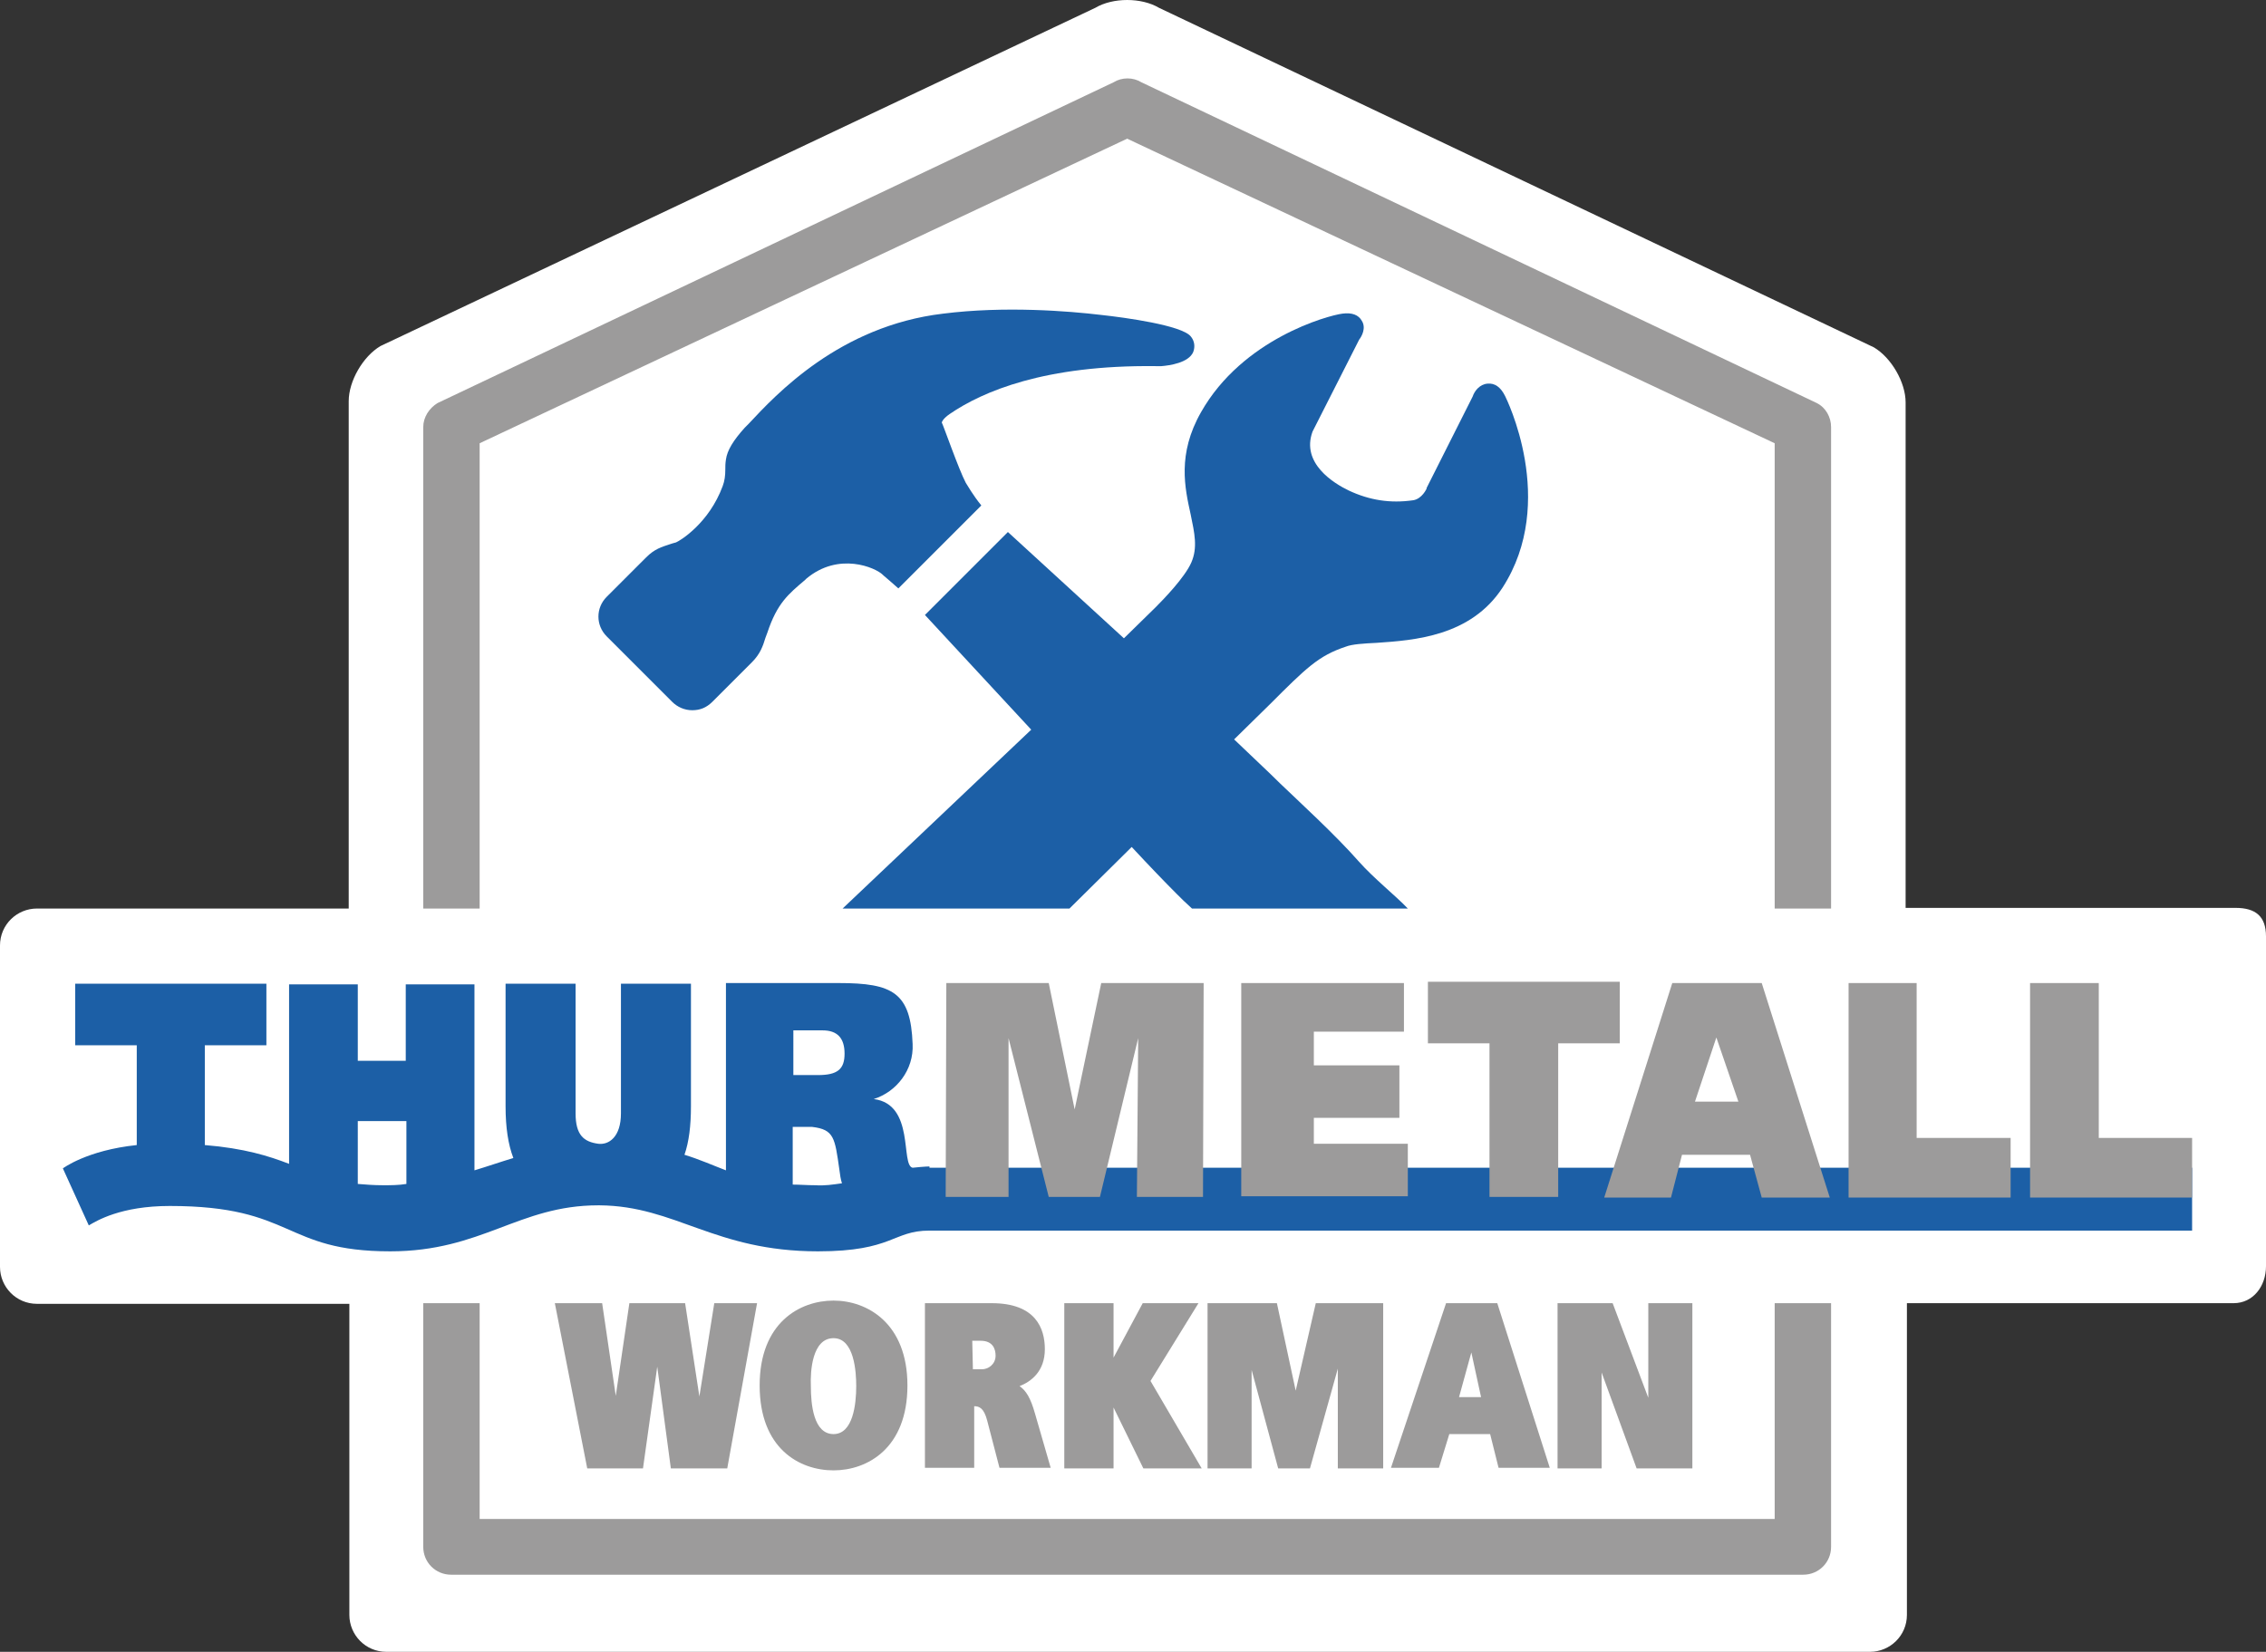 <?xml version="1.0" encoding="utf-8"?>
<!-- Generator: Adobe Illustrator 25.3.1, SVG Export Plug-In . SVG Version: 6.00 Build 0)  -->
<svg version="1.1" id="Ebene_1" xmlns="http://www.w3.org/2000/svg" xmlns:xlink="http://www.w3.org/1999/xlink" x="0px" y="0px"
	 viewBox="0 0 349.6 254.9" style="enable-background:new 0 0 349.6 254.9;" xml:space="preserve">
<rect x="0" y="0" width="349.6" height="254.9" fill="#333333" stroke="none"/>
<style type="text/css">
	.st0{fill:#FFFFFF;}
	.st1{fill:#9C9B9B;}
	.st2{fill:none;}
	.st3{fill:#1C5FA6;}
</style>
<g id="HG">
	<path class="st0" d="M349.6,195.4v-50.9c0-3.1-1.6-4.4-4.7-4.4H294v-78c0-3.1-2.2-6.9-4.9-8.5L178.8,1.2c-2.7-1.6-7.1-1.6-9.8,0
		L58.7,53.4c-2.7,1.6-4.9,5.4-4.9,8.5v78.3H5.7c-3.1,0-5.7,2.5-5.7,5.7v49.6c0,3.1,2.5,5.7,5.7,5.7h48.2v48c0,3.1,2.5,5.7,5.7,5.7
		h228.9c3.1,0,5.7-2.5,5.7-5.7v-48.1h50.4C347.6,201.1,349.6,198.5,349.6,195.4"/>
</g>
<g id="Inhalt">
	<path class="st1" d="M74,140.2V68.4l99.9-47l99.9,47v71.8h8.7V65.9c0-1.5-0.8-3-2.2-3.7L176.1,12.7c-1.3-0.8-3-0.8-4.3,0L67.5,62.2
		c-1.3,0.8-2.2,2.2-2.2,3.7v74.3H74z"/>
	<g>
		<polygon class="st1" points="107.9,215.5 105.7,201.1 97.1,201.1 95,215.4 92.9,201.1 85.6,201.1 90.6,226.6 99.2,226.6 
			101.4,210.9 103.5,226.6 112.2,226.6 116.8,201.1 110.2,201.1 		"/>
		<path class="st1" d="M128.6,200.7c-5.2,0-11.4,3.4-11.4,13.1s6.1,13.1,11.4,13.1c5.2,0,11.4-3.4,11.4-13.1
			C140,204.2,133.8,200.7,128.6,200.7z M128.6,206.5c3.2,0,3.5,5.2,3.5,7.4c0,2.8-0.5,7.4-3.5,7.4l0,0c-3.1,0-3.5-4.6-3.5-7.4
			C125,211.6,125.3,206.5,128.6,206.5z"/>
		<path class="st1" d="M157.3,213.9c1.8-0.7,3.9-2.3,3.9-5.7c0-3.2-1.4-7.1-8.2-7.1h-10.3v25.4h7.6V217c0.8,0,1.5,0.3,2,2.2l1.9,7.3
			h7.9l-2.4-8.3C159,215.7,158.3,214.6,157.3,213.9z M150,206.9h1.3c1.9,0,2.3,1.3,2.3,2.3c0,1.3-1.1,2.1-2.1,2.1h-1.4L150,206.9
			L150,206.9z"/>
		<polygon class="st1" points="184.9,201.1 176.3,201.1 171.8,209.5 171.8,201.1 164.2,201.1 164.2,226.6 171.8,226.6 171.8,217.2 
			176.4,226.6 185.4,226.6 177.5,213.1 		"/>
		<polygon class="st1" points="199.9,214.6 197,201.1 186.3,201.1 186.3,226.6 193.1,226.6 193.1,211.4 197.2,226.6 202.1,226.6 
			206.4,211.2 206.4,226.6 213.4,226.6 213.4,201.1 203,201.1 		"/>
		<path class="st1" d="M223.1,201.1l-8.5,25.4h7.4l1.6-5.2h6.3l1.3,5.2h7.9l-8.1-25.4H223.1z M228.5,215.6h-3.4l1.9-6.9L228.5,215.6
			z"/>
		<polygon class="st1" points="254.3,201.1 254.3,215.7 248.8,201.1 240.3,201.1 240.3,226.6 247.1,226.6 247.1,211.8 252.5,226.6 
			261.1,226.6 261.1,201.1 		"/>
	</g>
	<rect x="9.7" y="151" class="st2" width="328.5" height="41.3"/>
	<g>
		<path class="st3" d="M143.4,180c0,0-0.7,0-2.6,0.2c-1.9-0.4,0.4-9.8-6-10.6c3.5-1.1,6.2-4.5,6-8.5c-0.3-7.9-3-9.4-11.4-9.4H112
			v28.9c-2.1-0.8-4.1-1.7-6.4-2.4c0.7-2,1-4.5,1-7.5v-18.9H95.8v20c0,3.7-1.9,4.9-3.5,4.7c-2.2-0.3-3.5-1.3-3.5-4.7v-20H78v18.9
			c0,3.3,0.4,5.9,1.2,8c-2,0.6-4,1.3-6,1.9v-28.7H62.6v11.8h-7.4v-11.8H44.6v27.7c-3.1-1.2-6.9-2.4-13-2.9v-15.4h9.5v-9.5H11.6v9.5
			h9.5v15.4c-7.7,0.8-11.4,3.6-11.4,3.6l4,8.8c1.2-0.7,4.9-3,12.5-3c19.3,0,17.4,7,34,7c14.2,0,19.8-7.1,32.1-7.1c0.1,0,0.1,0,0.2,0
			l0,0c11.8,0.1,17.7,7.1,33.7,7.1c11.6,0,11.5-3.2,17.2-3.2h194.8v-9.7H143.4V180z M122.3,159h4.6c2.3,0,3.4,1.2,3.4,3.6
			s-1.1,3.3-4.1,3.3h-3.8V159H122.3z M59.1,182.9c-1.4,0-2.7-0.1-3.9-0.2V173h7.5v9.7C61.5,182.9,60.3,182.9,59.1,182.9z
			 M125.8,182.9c-1.3,0-2.4-0.1-3.5-0.1v-8.9h3c3.4,0.4,3.5,1.7,4.2,6.6c0.1,0.8,0.2,1.5,0.4,2.1C128.5,182.8,127.2,183,125.8,182.9
			z"/>
		<polygon class="st1" points="155.6,184.7 155.6,160.2 161.8,184.7 169.7,184.7 175.6,160.2 175.4,184.7 185.6,184.7 185.7,151.7 
			169.9,151.7 165.8,171.2 161.8,151.7 146,151.7 145.9,184.7 		"/>
		<polygon class="st1" points="217.2,184.6 217.2,176.5 202.7,176.5 202.7,172.5 215.9,172.5 215.9,164.4 202.7,164.4 202.7,159.2 
			216.6,159.2 216.6,151.7 191.5,151.7 191.5,184.6 		"/>
		<path class="st1" d="M271.8,151.7H258l-10.5,33.1h10.3l1.7-6.6H270l1.8,6.6h10.5L271.8,151.7z M261.5,170l3.3-9.9l3.4,9.9H261.5z"
			/>
		<polygon class="st1" points="310.2,184.8 310.2,175.6 295.7,175.6 295.7,151.7 285.2,151.7 285.2,184.8 		"/>
		<polygon class="st1" points="220.3,161 229.8,161 229.8,184.7 240.4,184.7 240.4,161 249.9,161 249.9,151.5 220.3,151.5 		"/>
		<polygon class="st1" points="338.2,184.8 338.2,175.6 323.8,175.6 323.8,151.7 313.2,151.7 313.2,184.8 		"/>
	</g>
	<path class="st1" d="M273.8,201.1v33.3H74v-33.3h-8.7v37.6c0,2.4,1.9,4.3,4.3,4.3h208.6c2.4,0,4.3-1.9,4.3-4.3v-37.6H273.8z"/>
</g>
<g id="Ebene_4">
	<path class="st3" d="M124.2,89.5l0.2-0.2c5-4.2,10.7-1.7,11.8-0.6l0.1,0.1c0.5,0.4,1.5,1.3,2.3,2L151.4,78
		c-1.3-1.6-2.2-3.2-2.4-3.5c-1.1-2.1-3.4-8.7-3.7-9.3c0-0.1,0.2-0.6,1.2-1.3c5.1-3.5,14.7-7.6,31.8-7.4c0.5,0,0.8,0,0.9,0
		c1.2-0.1,4.2-0.5,4.9-2.2c0.3-0.8,0.2-1.7-0.4-2.4c-1.4-1.7-10.1-2.9-13.8-3.3c-5-0.6-14.9-1.4-24.4-0.2c-16,1.9-25.8,12.5-30,17
		l-0.6,0.6c-1.8,2-2.7,3.5-2.9,4.9c-0.1,0.6-0.1,1.1-0.1,1.6c0,0.9-0.1,1.7-0.4,2.5c-2.1,5.7-6.5,8.4-7.2,8.7
		c-0.4,0.1-0.7,0.2-1,0.3c-1.2,0.4-2.3,0.7-3.6,2l-6.1,6.1c-1.7,1.7-1.7,4.4,0,6.1l10.1,10.1c0.8,0.8,1.9,1.3,3.1,1.3l0,0
		c1.2,0,2.2-0.4,3.1-1.3l6.1-6.1c1.3-1.3,1.7-2.5,2.1-3.8c0.1-0.3,0.2-0.5,0.3-0.8C119.9,93.1,121.6,91.7,124.2,89.5z"/>
	<path class="st3" d="M130,140.2h35l9.6-9.5c2.6,2.8,5.1,5.4,6.9,7.2c0.7,0.7,1.5,1.5,2.4,2.3h33.3c-1.9-2-5.2-4.6-7.6-7.3
		c-3.6-4.1-9.3-9.3-12.1-12c-1.8-1.8-4.4-4.2-7.1-6.8l5.5-5.4c5.6-5.6,7.5-7.5,11.7-8.9c1-0.4,2.8-0.5,4.8-0.6
		c5.8-0.4,14.5-1,19.4-8.5c8.6-13.3,0.5-29.4,0.4-29.6c-0.7-1.4-1.6-2-2.7-1.9c-1.2,0.1-2,1.1-2.3,2l-7.1,14.1v0.1
		c0,0-0.7,1.6-2.1,1.8c-3.5,0.5-6.7,0-9.9-1.5c-2.3-1.1-7.4-4.2-5.6-9.1l7.2-14.2c0.4-0.5,1.1-1.8,0.4-2.9c-0.5-0.9-1.5-1.3-3-1.1
		c-2.3,0.3-15.4,3.9-21.8,15.2c-3.7,6.5-2.5,11.7-1.6,15.8c0.6,2.9,1.1,5.1,0.1,7.4s-4.3,5.7-5.5,6.9l-4.9,4.8l-17.9-16.4
		l-12.8,12.8l16.4,17.7L130,140.2z"/>
</g>
<g id="Ebene_5">
</g>
</svg>
